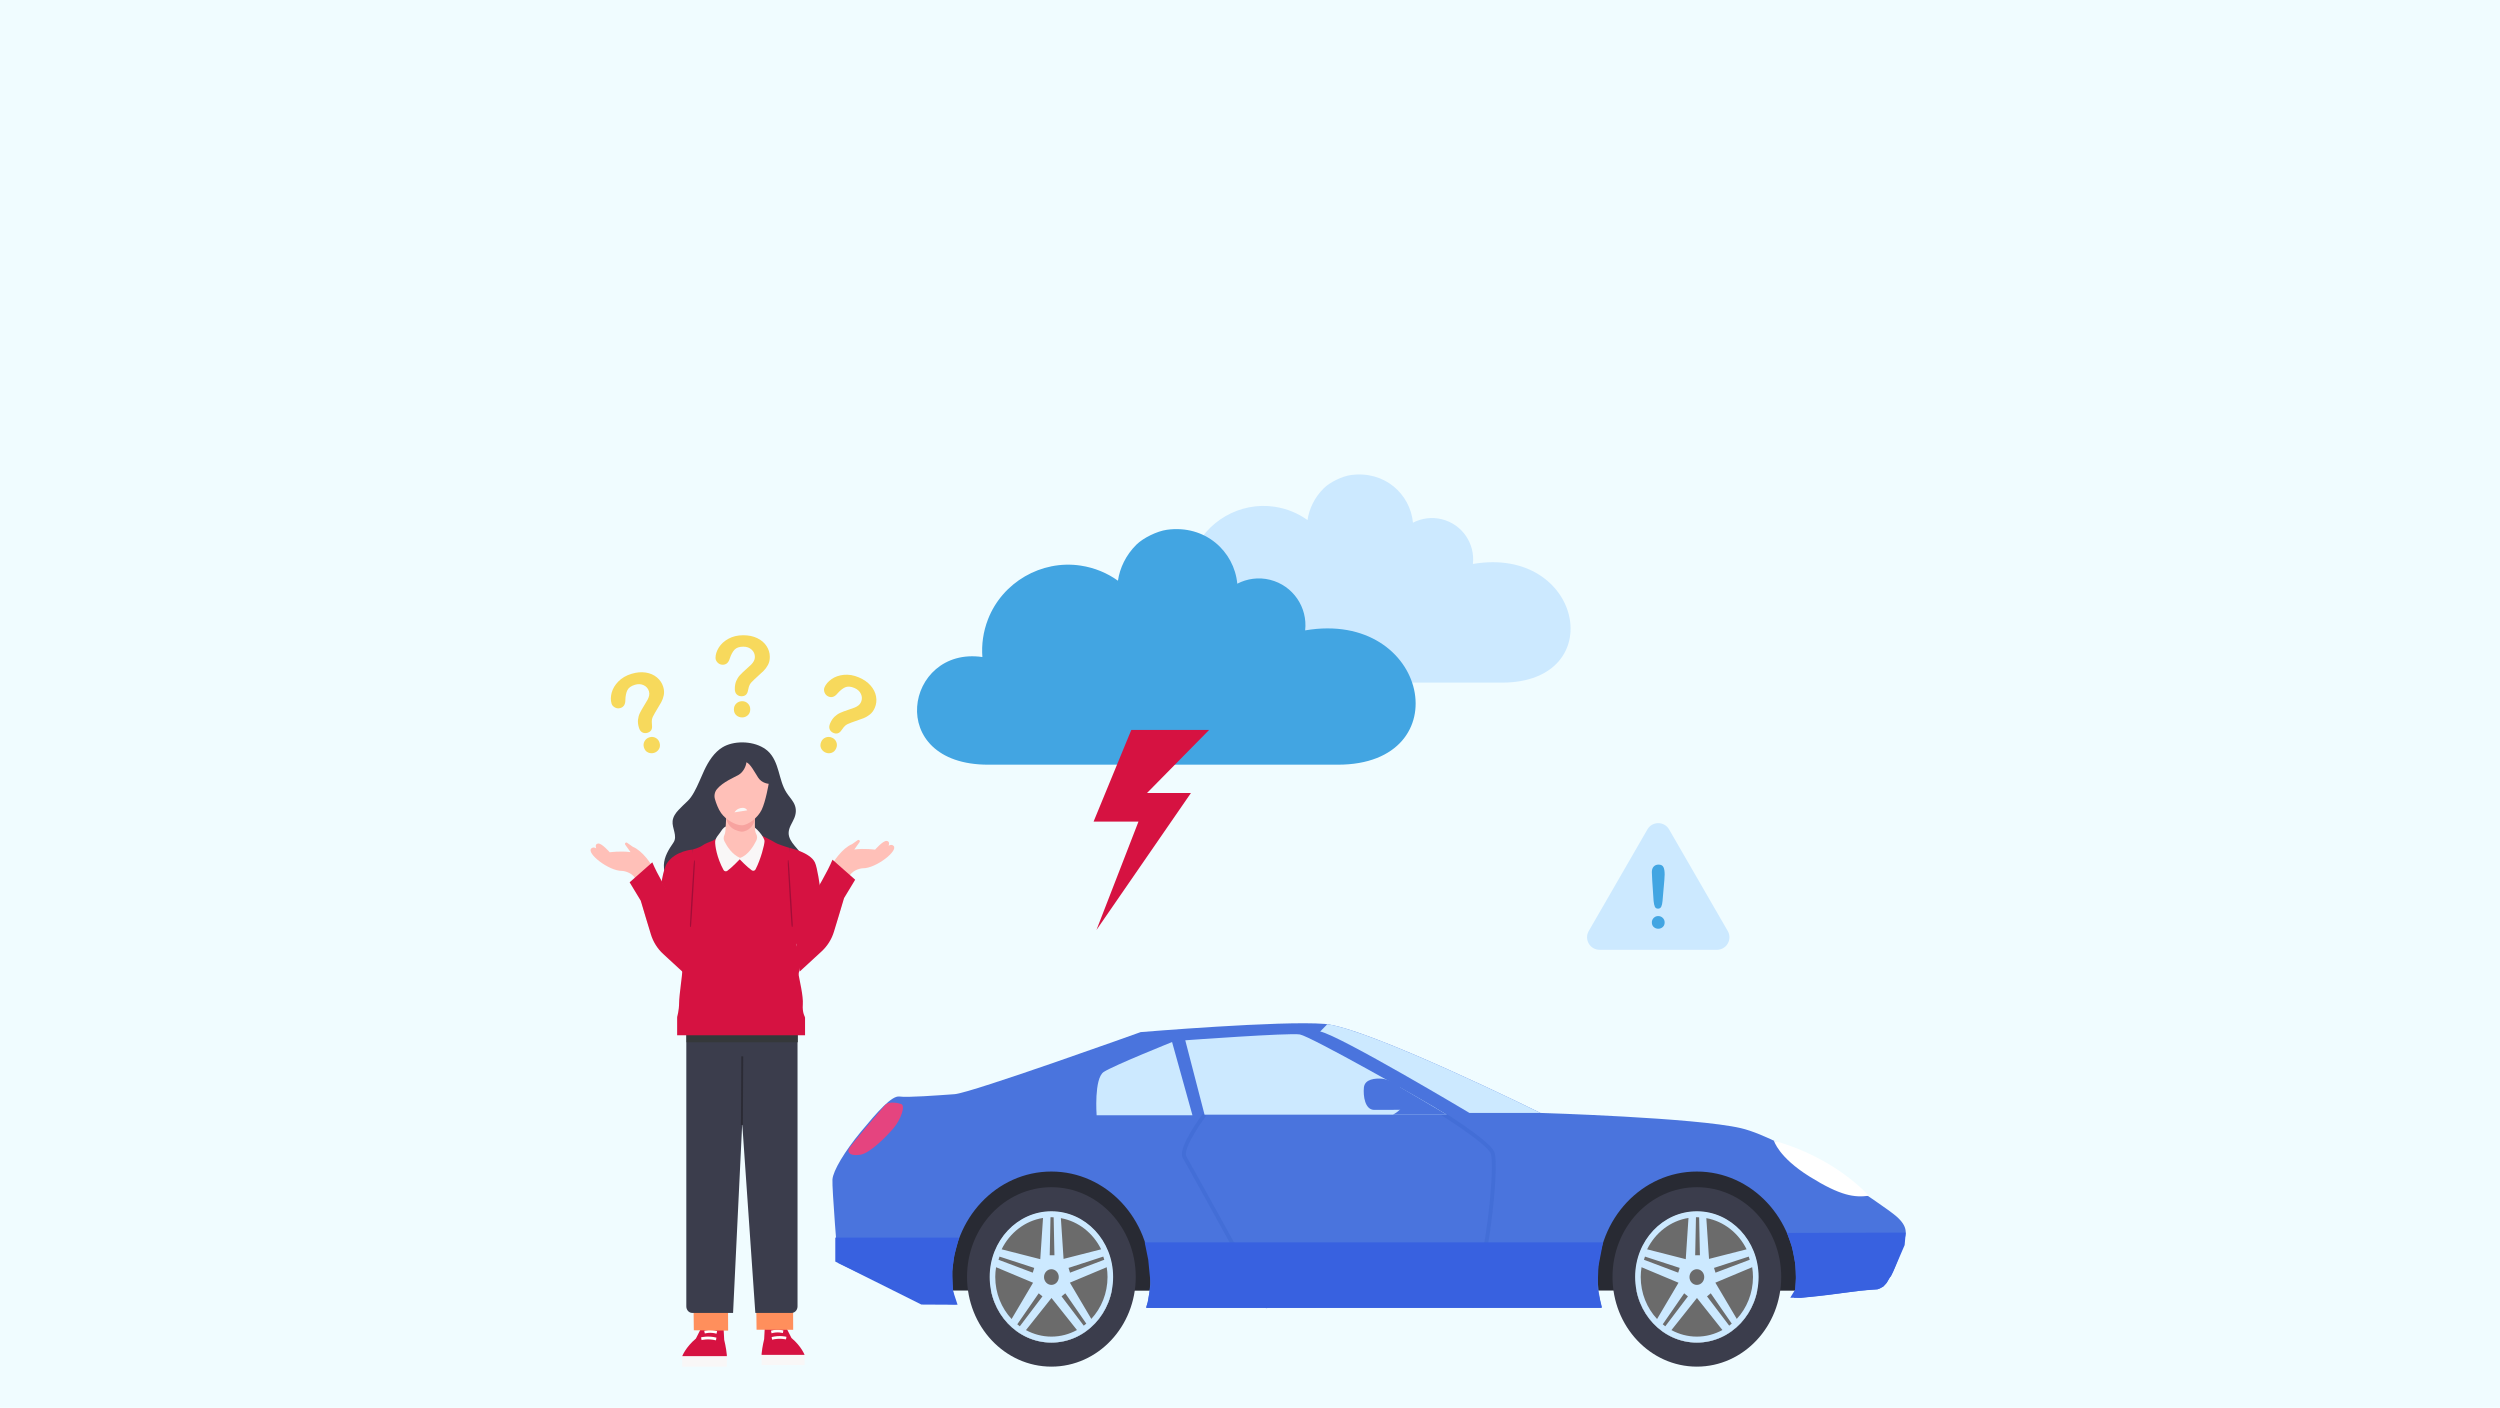 <?xml version="1.0" encoding="UTF-8"?>
<svg xmlns="http://www.w3.org/2000/svg" viewBox="0 0 1922.05 1082.35">
  <g isolation="isolate">
    <g id="Layer_1">
      <rect width="1922.05" height="1082.35" fill="#f0fcff"/>
      <g>
        <g>
          <path d="M1132.39,433.58c1.79-15.6-8.2-30.48-23.84-34.37-7.8-1.94-15.63-.78-22.24,2.65-2.05-21.89-21.72-40.28-47.9-36.61-6.53.92-15.92,5.44-20.61,10.08-7.19,7.1-11.31,15.91-12.55,24.51-7.24-5.18-15.82-8.83-25.39-10.26-26.64-3.99-53.12,11.33-62.86,36.45-3.32,8.55-4.47,17.27-3.83,25.66-52.47-7.66-67.03,73.13,3.98,73.13h237.47c83.53,0,62.05-105.61-22.22-91.24Z" fill="#cce9ff"/>
          <path d="M1003.42,484.66c2.02-17.65-9.28-34.49-26.99-38.9-8.83-2.2-17.69-.88-25.18,3-2.32-24.77-24.59-45.59-54.21-41.44-7.39,1.04-18.01,6.16-23.33,11.4-8.14,8.04-12.8,18.01-14.21,27.74-8.2-5.87-17.9-9.99-28.74-11.62-30.15-4.52-60.11,12.83-71.15,41.25-3.76,9.68-5.06,19.55-4.34,29.05-59.38-8.67-75.86,82.77,4.5,82.77h268.77c94.54,0,70.23-119.53-25.15-103.26Z" fill="#42a5e2"/>
          <polygon points="915.64 609.65 881.87 609.65 929.59 561.2 869.76 561.2 840.76 631.68 875.27 631.68 842.97 715 915.64 609.65" fill="#d61241"/>
        </g>
        <g>
          <path d="M1266.57,637.66l-45.11,78.13c-3.7,6.41.93,14.43,8.33,14.43h90.21c7.4,0,12.03-8.01,8.33-14.43l-45.11-78.13c-3.7-6.41-12.96-6.41-16.66,0Z" fill="#cce9ff"/>
          <path d="M1271.31,692.6l-1.04-15.6c-.2-3.04-.29-5.22-.29-6.55,0-1.8.47-3.21,1.42-4.22s2.19-1.51,3.73-1.51c1.87,0,3.12.65,3.75,1.94.63,1.29.94,3.15.94,5.59,0,1.43-.08,2.89-.23,4.36l-1.4,16.06c-.15,1.91-.48,3.38-.98,4.4-.5,1.02-1.33,1.53-2.48,1.53s-1.99-.49-2.44-1.48c-.46-.99-.78-2.49-.98-4.51ZM1274.93,714.04c-1.32,0-2.48-.43-3.47-1.29-.99-.86-1.48-2.06-1.48-3.6,0-1.35.47-2.49,1.42-3.44s2.1-1.42,3.47-1.42,2.54.47,3.5,1.42c.97.94,1.45,2.09,1.45,3.44,0,1.52-.49,2.72-1.47,3.58-.98.87-2.12,1.3-3.42,1.3Z" fill="#42a5e2"/>
        </g>
        <g>
          <g>
            <path d="M724.01,992.18l168.21.11s7.9-88.03-80.15-95.23c-92.41-7.56-88.05,95.12-88.05,95.12Z" fill="#f0fcff"/>
            <path d="M1220.73,992.18l168.21.11s7.9-88.03-80.15-95.23c-92.41-7.56-88.06,95.12-88.06,95.12Z" fill="#f0fcff"/>
            <path d="M640.01,906.75c.47-6.52,9.21-21.4,21.91-36.71,12.7-15.31,23.71-27.91,29.63-27.01,5.93.9,29.63-.9,42.33-1.8,12.7-.9,143.09-47.73,143.09-47.73,0,0,108.38-9,141.39-6.3,33.02,2.7,165.95,68.44,165.95,68.44,0,0,119.38,3.6,154.1,11.71,34.71,8.11,110.18,59.65,119.49,67.75,9.31,8.1,7.62,13.51,5.93,18.91-1.69,5.4-10.27,37.28-21.28,37.28-8.24,0-41.52,5.12-57.7,6.36h-5.58c.96-5.15,1.48-10.47,1.48-15.92,0-44.75-34.1-81.03-76.18-81.03-42.08,0-76.19,36.28-76.19,81.03,0,8.14,1.14,15.99,3.24,23.4l-343.2.4-7.24-.1c2.15-7.5,3.32-15.45,3.32-23.7,0-44.75-34.1-81.03-76.18-81.03-42.07,0-76.19,36.28-76.19,81.03,0,7.3.92,14.36,2.62,21.08l-26.4-1.29-64.11-30.58s-4.71-57.66-4.24-64.18Z" fill="#f0fcff"/>
            <path d="M1380.71,982.93l-.36-10.66-2.6-13.52-3.85-10.85,91.27-.26-.84,9.58-8.73,20.33-1.83,3.78c-.1.07-.2.09-.3.18-1.14,1.03-2.06,3.68-3.01,4.93-1.04,1.38-1.63,1.59-2.69,2.92-.15.19-.8.14-.95.33-1.11.56-2.23,1.08-3.37,1.56l-6.05.5c-.93.05-1.85.1-2.76.18-.08,0-.14.05-.22.07l-4.97.41-26.86,3.55-18.14,1.9-8.06-.17,3.76-6.17.54-8.57Z" fill="#f0fcff"/>
            <polygon points="736.19 951.5 737.25 951.89 733.73 965.16 731.99 977.47 732.65 992.33 736.19 1003.12 708.37 1002.97 642.19 969.92 642.19 951.5 736.19 951.5" fill="#f0fcff"/>
            <path d="M926.09,856.98s-19.39,25.85-15.33,32.74c4.05,6.89,63.98,115.7,63.98,115.7" fill="#f0fcff"/>
            <path d="M1103.52,852.74s40.76,24.95,44,33.57c3.24,8.62-1.89,71.63-15.66,118.93" fill="#f0fcff"/>
            <path d="M882.48,1001.36l2.17-13.98-1.86-18.8-2.72-13.45h352.38s-3.57,18.56-3.57,18.56l-.63,17.47,3.18,14.4h-350.1c.03-.4.07-.79.11-1.19l1.04-3.01Z" fill="#f0fcff"/>
            <path d="M692.63,848.72s-9.03-3-12.42,1.2c-3.39,4.2-26.53,30.62-27.66,33.62-1.13,3,1.69,5.4,9.03,4.2,7.33-1.2,19.76-13.81,25.4-20.41,5.64-6.6,9.56-17.75,5.64-18.61Z" fill="#f0fcff"/>
            <path d="M1363.86,876.99s3.34,12.6,27.37,27.58c24.03,14.99,34.56,16.19,45.5,14.76,0,0-24.88-29.05-72.87-42.34Z" fill="#f0fcff"/>
            <path d="M1020.46,787.43l-5.47,5.61c15.24,3.15,114.72,62.59,114.72,62.59h54.61s-127.71-63.16-163.86-68.2h0Z" fill="#f0fcff"/>
            <path d="M1112.35,856.98h-186.27s-14.82-57.18-14.82-57.18c0,0,80.01-5.85,88.05-4.5,8.04,1.35,93.56,49.53,113.03,61.69Z" fill="#f0fcff"/>
            <path d="M901.11,801.15l15.66,56.28h-73.66s-2.12-28.37,5.5-33.32c7.62-4.95,52.5-22.96,52.5-22.96Z" fill="#f0fcff"/>
            <g>
              <path d="M1304.58,931.24c-26.21,0-47.45,22.6-47.45,50.47,0,27.89,21.25,50.49,47.45,50.49,26.21,0,47.46-22.6,47.46-50.49,0-27.88-21.24-50.47-47.46-50.47Z" fill="#f0fcff"/>
              <path d="M1304.58,912.75c-35.82,0-64.85,30.88-64.85,68.97,0,38.1,29.04,68.98,64.85,68.98,35.82,0,64.85-30.88,64.85-68.98,0-38.09-29.03-68.97-64.85-68.97ZM1304.58,1032.2c-26.21,0-47.46-22.6-47.46-50.49,0-27.88,21.25-50.47,47.46-50.47s47.45,22.6,47.45,50.47c0,27.89-21.24,50.49-47.45,50.49Z" fill="#f0fcff"/>
              <path d="M1304.58,931.24c-26.21,0-47.45,22.6-47.45,50.47,0,27.89,21.25,50.49,47.45,50.49,26.21,0,47.46-22.6,47.46-50.49,0-27.88-21.24-50.47-47.46-50.47ZM1329.45,1019.2l-17.06-22.52,2.88-2.36,16.14,23.32c-.65.54-1.3,1.06-1.96,1.56ZM1345.23,968.53l-26.33,9.93-1.14-3.67,26.71-8.7.76,2.44ZM1342.82,960.5l-28.89,7.37-2.07-31.34c13.48,2.44,24.83,11.51,30.96,23.97ZM1304.58,975.79c3.13,0,5.67,2.71,5.67,6.04,0,3.33-2.53,6.03-5.67,6.03s-5.68-2.71-5.68-6.03,2.54-6.04,5.68-6.04ZM1306.92,965.07h-3.63s.6-29.22.6-29.22c.23,0,.45-.03.69-.03.59,0,1.17.07,1.75.09l.6,29.16ZM1298.14,936.38l-2.1,31.7-29.71-7.58c6.25-12.72,17.95-21.91,31.81-24.12ZM1278.36,1018.13l16.47-23.81,2.88,2.36-17.41,23c-.67-.48-1.3-1.02-1.94-1.54ZM1264.68,966.09l26.71,8.7-1.14,3.67-26.34-9.93.76-2.44ZM1261.42,981.72c0-2.54.25-5.03.62-7.46l28.44,11.93-16.49,27.9c-7.76-8.3-12.57-19.74-12.57-32.37ZM1285.03,1022.61l19.62-24.69,19.58,24.63c-5.9,3.22-12.57,5.07-19.66,5.07-7.04,0-13.67-1.83-19.55-5.01ZM1335.26,1013.99l-16.46-27.85,28.31-11.88c.38,2.43.62,4.92.62,7.46,0,12.58-4.77,23.98-12.47,32.28Z" fill="#f0fcff"/>
            </g>
            <g>
              <path d="M808.33,931.24c-26.2,0-47.45,22.6-47.45,50.47,0,27.89,21.25,50.49,47.45,50.49,26.22,0,47.46-22.6,47.46-50.49,0-27.88-21.24-50.47-47.46-50.47Z" fill="#f0fcff"/>
              <path d="M808.33,912.75c-35.82,0-64.85,30.88-64.85,68.97s29.04,68.98,64.85,68.98c35.82,0,64.85-30.88,64.85-68.98s-29.03-68.97-64.85-68.97ZM808.33,1032.2c-26.21,0-47.46-22.6-47.46-50.49,0-27.88,21.25-50.47,47.46-50.47,26.21,0,47.46,22.6,47.46,50.47,0,27.89-21.24,50.49-47.46,50.49Z" fill="#f0fcff"/>
              <path d="M808.33,931.24c-26.2,0-47.45,22.6-47.45,50.47,0,27.89,21.25,50.49,47.45,50.49,26.22,0,47.46-22.6,47.46-50.49,0-27.88-21.24-50.47-47.46-50.47ZM833.21,1019.2l-17.06-22.52,2.88-2.36,16.14,23.32c-.64.54-1.3,1.06-1.96,1.56ZM848.98,968.53l-26.33,9.93-1.14-3.67,26.72-8.7.75,2.44ZM846.58,960.5l-28.89,7.37-2.07-31.34c13.49,2.44,24.84,11.51,30.96,23.97ZM808.33,975.79c3.14,0,5.67,2.71,5.67,6.04,0,3.33-2.53,6.03-5.67,6.03-3.13,0-5.67-2.71-5.67-6.03s2.54-6.04,5.67-6.04ZM810.67,965.07h-3.63s.6-29.22.6-29.22c.23,0,.45-.03.68-.03.6,0,1.17.07,1.75.09l.6,29.16ZM801.89,936.38l-2.11,31.7-29.71-7.58c6.25-12.72,17.95-21.91,31.81-24.12ZM782.11,1018.13l16.47-23.81,2.88,2.36-17.41,23c-.67-.48-1.31-1.02-1.94-1.54ZM768.43,966.09l26.71,8.7-1.13,3.67-26.34-9.93.76-2.44ZM765.17,981.72c0-2.54.25-5.03.63-7.46l28.43,11.93-16.49,27.9c-7.76-8.3-12.57-19.74-12.57-32.37ZM788.78,1022.61l19.63-24.69,19.58,24.63c-5.9,3.22-12.57,5.07-19.66,5.07-7.04,0-13.67-1.83-19.55-5.01ZM839.01,1013.99l-16.46-27.85,28.32-11.88c.38,2.43.62,4.92.62,7.46,0,12.58-4.76,23.98-12.47,32.28Z" fill="#f0fcff"/>
            </g>
            <polygon points="1458.93 969.35 1458.94 969.33 1458.94 969.34 1458.93 969.35" fill="#f0fcff"/>
            <g>
              <path d="M1075.01,835s3.04,14.47,2.12,16.83c-.93,2.36-6.23,5.15-6.23,5.15h41.45s-37.34-21.98-37.34-21.98Z" fill="#f0fcff"/>
              <path d="M1078.26,847.34s-1.11-10.89-2.11-12.1c-1-1.21-8.91-5.6-13.77-5.94-4.87-.33-13.16.16-13.79,6.83-.64,6.68.86,17.08,7.9,17.18,7.03.09,20.63-.11,20.63-.11,0,0,1.7-2.54,1.16-5.86Z" fill="#f0fcff"/>
            </g>
          </g>
          <g>
            <path d="M724.01,992.18l168.21.11s7.9-88.03-80.15-95.23c-92.41-7.56-88.05,95.12-88.05,95.12Z" fill="#282a33"/>
            <path d="M1220.73,992.18l168.21.11s7.9-88.03-80.15-95.23c-92.41-7.56-88.06,95.12-88.06,95.12Z" fill="#282a33"/>
            <path d="M640.01,906.75c.47-6.52,9.21-21.4,21.91-36.71,12.7-15.31,23.71-27.91,29.63-27.01,5.93.9,29.63-.9,42.33-1.8,12.7-.9,143.09-47.73,143.09-47.73,0,0,108.38-9,141.39-6.3,33.02,2.7,165.95,68.44,165.95,68.44,0,0,119.38,3.6,154.1,11.71,34.71,8.11,110.18,59.65,119.49,67.75,9.31,8.1,7.62,13.51,5.93,18.91-1.69,5.4-10.27,37.28-21.28,37.28-8.24,0-41.52,5.12-57.7,6.36h-5.58c.96-5.15,1.48-10.47,1.48-15.92,0-44.75-34.1-81.03-76.18-81.03-42.08,0-76.19,36.28-76.19,81.03,0,8.14,1.14,15.99,3.24,23.4l-343.2.4-7.24-.1c2.15-7.5,3.32-15.45,3.32-23.7,0-44.75-34.1-81.03-76.18-81.03-42.07,0-76.19,36.28-76.19,81.03,0,7.3.92,14.36,2.62,21.08l-26.4-1.29-64.11-30.58s-4.71-57.66-4.24-64.18Z" fill="#4a74dd"/>
            <path d="M1380.71,982.93l-.36-10.66-2.6-13.52-3.85-10.85,91.27-.26-.84,9.58-8.73,20.33-1.83,3.78c-.1.07-.2.09-.3.18-1.14,1.03-2.06,3.68-3.01,4.93-1.04,1.38-1.63,1.59-2.69,2.92-.15.19-.8.14-.95.33-1.11.56-2.23,1.08-3.37,1.56l-6.05.5c-.93.05-1.85.1-2.76.18-.08,0-.14.05-.22.07l-4.97.41-26.86,3.55-18.14,1.9-8.06-.17,3.76-6.17.54-8.57Z" fill="#3861e0"/>
            <polygon points="736.19 951.5 737.25 951.89 733.73 965.16 731.99 977.47 732.65 992.33 736.19 1003.12 708.37 1002.97 642.19 969.92 642.19 951.5 736.19 951.5" fill="#3861e0"/>
            <path d="M926.09,856.98s-19.39,25.85-15.33,32.74c4.05,6.89,63.98,115.7,63.98,115.7" fill="none" mix-blend-mode="multiply" opacity=".25" stroke="#325cc6" stroke-miterlimit="10" stroke-width="3"/>
            <path d="M1103.52,852.74s40.76,24.95,44,33.57c3.24,8.62-1.89,71.63-15.66,118.93" fill="none" mix-blend-mode="multiply" opacity=".25" stroke="#325cc6" stroke-miterlimit="10" stroke-width="3"/>
            <path d="M882.48,1001.36l2.17-13.98-1.86-18.8-2.72-13.45h352.38s-3.57,18.56-3.57,18.56l-.63,17.47,3.18,14.4h-350.1c.03-.4.07-.79.11-1.19l1.04-3.01Z" fill="#3861e0"/>
            <path d="M692.63,848.72s-9.03-3-12.42,1.2c-3.39,4.2-26.53,30.62-27.66,33.62-1.13,3,1.69,5.4,9.03,4.2,7.33-1.2,19.76-13.81,25.4-20.41,5.64-6.6,9.56-17.75,5.64-18.61Z" fill="#e5447f"/>
            <path d="M1363.86,876.99s3.34,12.6,27.37,27.58c24.03,14.99,34.56,16.19,45.5,14.76,0,0-24.88-29.05-72.87-42.34Z" fill="#fff"/>
            <path d="M1020.46,787.43l-5.47,5.61c15.24,3.15,114.72,62.59,114.72,62.59h54.61s-127.71-63.16-163.86-68.2h0Z" fill="#cce9ff"/>
            <path d="M1112.35,856.98h-186.27s-14.82-57.18-14.82-57.18c0,0,80.01-5.85,88.05-4.5,8.04,1.35,93.56,49.53,113.03,61.69Z" fill="#cce9ff"/>
            <path d="M901.11,801.15l15.66,56.28h-73.66s-2.12-28.37,5.5-33.32c7.62-4.95,52.5-22.96,52.5-22.96Z" fill="#cce9ff"/>
            <g>
              <path d="M1304.58,931.24c-26.21,0-47.45,22.6-47.45,50.47,0,27.89,21.25,50.49,47.45,50.49,26.21,0,47.46-22.6,47.46-50.49,0-27.88-21.24-50.47-47.46-50.47Z" fill="#6b6b6b"/>
              <path d="M1304.58,912.75c-35.82,0-64.85,30.88-64.85,68.97,0,38.1,29.04,68.98,64.85,68.98,35.82,0,64.85-30.88,64.85-68.98,0-38.09-29.03-68.97-64.85-68.97ZM1304.58,1032.2c-26.21,0-47.46-22.6-47.46-50.49,0-27.88,21.25-50.47,47.46-50.47s47.45,22.6,47.45,50.47c0,27.89-21.24,50.49-47.45,50.49Z" fill="#3b3d4c"/>
              <path d="M1304.58,931.24c-26.21,0-47.45,22.6-47.45,50.47,0,27.89,21.25,50.49,47.45,50.49,26.21,0,47.46-22.6,47.46-50.49,0-27.88-21.24-50.47-47.46-50.47ZM1329.45,1019.2l-17.06-22.52,2.88-2.36,16.14,23.32c-.65.54-1.3,1.06-1.96,1.56ZM1345.23,968.53l-26.33,9.93-1.14-3.67,26.71-8.7.76,2.44ZM1342.82,960.5l-28.89,7.37-2.07-31.34c13.48,2.44,24.83,11.51,30.96,23.97ZM1304.58,975.79c3.13,0,5.67,2.71,5.67,6.04,0,3.33-2.53,6.03-5.67,6.03s-5.68-2.71-5.68-6.03,2.54-6.04,5.68-6.04ZM1306.92,965.07h-3.63s.6-29.22.6-29.22c.23,0,.45-.03.69-.03.59,0,1.17.07,1.75.09l.6,29.16ZM1298.14,936.38l-2.1,31.7-29.71-7.58c6.25-12.72,17.95-21.91,31.81-24.12ZM1278.36,1018.13l16.47-23.81,2.88,2.36-17.41,23c-.67-.48-1.3-1.02-1.94-1.54ZM1264.68,966.09l26.71,8.7-1.14,3.67-26.34-9.93.76-2.44ZM1261.42,981.72c0-2.54.25-5.03.62-7.46l28.44,11.93-16.49,27.9c-7.76-8.3-12.57-19.74-12.57-32.37ZM1285.03,1022.61l19.62-24.69,19.58,24.63c-5.9,3.22-12.57,5.07-19.66,5.07-7.04,0-13.67-1.83-19.55-5.01ZM1335.26,1013.99l-16.46-27.85,28.31-11.88c.38,2.43.62,4.92.62,7.46,0,12.58-4.77,23.98-12.47,32.28Z" fill="#cce9ff"/>
            </g>
            <g>
              <path d="M808.33,931.24c-26.2,0-47.45,22.6-47.45,50.47,0,27.89,21.25,50.49,47.45,50.49,26.22,0,47.46-22.6,47.46-50.49,0-27.88-21.24-50.47-47.46-50.47Z" fill="#6b6b6b"/>
              <path d="M808.33,912.75c-35.82,0-64.85,30.88-64.85,68.97s29.04,68.98,64.85,68.98c35.82,0,64.85-30.88,64.85-68.98s-29.03-68.97-64.85-68.97ZM808.33,1032.2c-26.21,0-47.46-22.6-47.46-50.49,0-27.88,21.25-50.47,47.46-50.47,26.21,0,47.46,22.6,47.46,50.47,0,27.89-21.24,50.49-47.46,50.49Z" fill="#3b3d4c"/>
              <path d="M808.33,931.24c-26.2,0-47.45,22.6-47.45,50.47,0,27.89,21.25,50.49,47.45,50.49,26.22,0,47.46-22.6,47.46-50.49,0-27.88-21.24-50.47-47.46-50.47ZM833.21,1019.2l-17.06-22.52,2.88-2.36,16.14,23.32c-.64.54-1.3,1.06-1.96,1.56ZM848.98,968.53l-26.33,9.93-1.14-3.67,26.72-8.7.75,2.44ZM846.58,960.5l-28.89,7.37-2.07-31.34c13.49,2.44,24.84,11.51,30.96,23.97ZM808.33,975.79c3.14,0,5.67,2.71,5.67,6.04,0,3.33-2.53,6.03-5.67,6.03-3.13,0-5.67-2.71-5.67-6.03s2.54-6.04,5.67-6.04ZM810.67,965.07h-3.63s.6-29.22.6-29.22c.23,0,.45-.03.68-.03.6,0,1.17.07,1.75.09l.6,29.16ZM801.89,936.38l-2.11,31.7-29.71-7.58c6.25-12.72,17.95-21.91,31.81-24.12ZM782.11,1018.13l16.47-23.81,2.88,2.36-17.41,23c-.67-.48-1.31-1.02-1.94-1.54ZM768.43,966.09l26.71,8.7-1.13,3.67-26.34-9.93.76-2.44ZM765.17,981.72c0-2.54.25-5.03.63-7.46l28.43,11.93-16.49,27.9c-7.76-8.3-12.57-19.74-12.57-32.37ZM788.78,1022.61l19.63-24.69,19.58,24.63c-5.9,3.22-12.57,5.07-19.66,5.07-7.04,0-13.67-1.83-19.55-5.01ZM839.01,1013.99l-16.46-27.85,28.32-11.88c.38,2.43.62,4.92.62,7.46,0,12.58-4.76,23.98-12.47,32.28Z" fill="#cce9ff"/>
            </g>
            <g mix-blend-mode="multiply" opacity=".5">
              <polygon points="1458.93 969.35 1458.94 969.33 1458.94 969.34 1458.93 969.35" fill="#ab0634"/>
            </g>
            <g>
              <path d="M1075.01,835s3.04,14.47,2.12,16.83c-.93,2.36-6.23,5.15-6.23,5.15h41.45s-37.34-21.98-37.34-21.98Z" fill="#4a74dd"/>
              <path d="M1078.26,847.34s-1.11-10.89-2.11-12.1c-1-1.21-8.91-5.6-13.77-5.94-4.87-.33-13.16.16-13.79,6.83-.64,6.68.86,17.08,7.9,17.18,7.03.09,20.63-.11,20.63-.11,0,0,1.7-2.54,1.16-5.86Z" fill="#4a74dd"/>
            </g>
          </g>
        </g>
        <g>
          <g>
            <g>
              <g>
                <g>
                  <rect x="585.54" y="1041.66" width="33.06" height="7.81" fill="#f9f7f7"/>
                  <path d="M587.5,1029.61l.54-10.22s3.04-3.1,7.39-3.1,8.37,3.1,8.37,3.1l4.68,9.27c7.61,6.36,10.11,13,10.11,13h-33.06v-.84c.54-5.64,1.96-11.21,1.96-11.21Z" fill="#d61241"/>
                </g>
                <path d="M593.6,1029.99c5.87-1.46,10.62-.21,10.67-.2l.38-2.02c-.21-.06-5.16-1.37-11.4.19l.35,2.02Z" fill="#fcfcfc"/>
                <path d="M593.17,1025.07c4.79-1.42,8.65-.18,8.69-.17l.46-2c-.17-.06-4.35-1.4-9.57.16l.42,2.01Z" fill="#fcfcfc"/>
              </g>
              <path d="M609.7,998.62l.11,23.76-28.15-.04-.29-23.88c4.87-.07,22.52.06,28.34.16Z" fill="#ff8f5c"/>
              <g>
                <g>
                  <rect x="524.53" y="1042.6" width="34.28" height="8.1" fill="#f9f7f7"/>
                  <path d="M556.78,1030.11l-.56-10.6s-3.16-3.21-7.67-3.21-8.68,3.21-8.68,3.21l-4.85,9.62c-7.89,6.6-10.49,13.48-10.49,13.48h34.28v-.87c-.56-5.85-2.03-11.63-2.03-11.63Z" fill="#d61241"/>
                </g>
                <path d="M550.45,1030.49c-6.09-1.52-11.02-.22-11.07-.21l-.39-2.09c.21-.06,5.35-1.42,11.82.2l-.36,2.1Z" fill="#fffffe"/>
                <path d="M550.9,1025.4c-4.96-1.48-8.98-.19-9.02-.18l-.47-2.07c.18-.06,4.51-1.45,9.92.16l-.43,2.08Z" fill="#fffffe"/>
              </g>
              <path d="M559.71,1001.01l.09,21.99-26.38-.25-.26-21.92c4.3-.07,21.41.1,26.55.19Z" fill="#ff8f5c"/>
              <g>
                <path d="M608.6,1009.4h-27.89l-10.08-145.66-7.03,145.66h-31.39c-2.52,0-4.56-2.25-4.56-5.02v-214.46c0-2.77,2.04-5.02,4.56-5.02h76.39c2.52,0,4.56,2.25,4.56,5.02v214.46c0,2.77-2.04,5.02-4.56,5.02Z" fill="#3b3d4c"/>
                <line x1="570.67" y1="812.13" x2="570.39" y2="864.92" fill="none" stroke="#2b2b35" stroke-miterlimit="10" stroke-width="1.5"/>
                <path d="M532.86,785.02h75.45c2.78,0,5.03,2.25,5.03,5.03v11.29h-85.51v-11.29c0-2.78,2.25-5.03,5.03-5.03Z" fill="#35383a"/>
              </g>
            </g>
            <g>
              <path d="M555.61,574.45c-6.5,3.89-10.92,10.86-14.19,17.83-2.64,5.62-4.8,11.46-7.86,16.88-1.45,2.57-3.01,4.94-5.16,6.94-2.27,2.11-4.56,4.35-6.7,6.59-2.27,2.37-4.24,5.24-4.59,8.51-.59,5.52,4.05,11.61.62,16.61-3.56,5.18-7.1,10.77-7.33,17.26-.25,7.03,3.62,13.74,8.95,18.33s11.99,7.34,18.68,9.51c12.06,3.91,24.85,6.22,37.43,4.73,12.59-1.49,24.99-7.07,33.08-16.83,2.65-3.2,5.18-5.88,7.05-9.59,1.87-3.71,2.73-8.11,1.43-12.05-1.15-3.47-3.79-6.2-6.15-9-2.35-2.8-4.57-6.07-4.55-9.73.02-4.26,2.87-7.78,4.4-11.57,1.69-4.2,1.58-8.24-.8-12.17-1.56-2.58-3.64-4.81-5.26-7.35-3.18-4.97-4.48-10.86-6.12-16.53-1.64-5.66-3.83-11.46-8.22-15.4-7.96-7.14-22.1-8.41-31.76-4.44-1.03.42-2.01.92-2.95,1.48Z" fill="#3b3d4c"/>
              <path d="M532.57,653.14s-13.09.88-19.54,10.18c-6.45,9.3-7.59,51.61-7.59,51.61,0,0,31.88,8.73,31.69,7.97-.19-.76-4.56-69.76-4.56-69.76Z" fill="#d61241"/>
              <path d="M606.96,651.87s16.02,3.45,19.6,11.27c3.58,7.82,7.49,49.53,7.49,49.53l-34.54,20.53,7.44-81.32Z" fill="#d61241"/>
              <g>
                <path d="M520.6,782.05v13.9h98.34v-13.9s-57.38-19.31-98.34,0Z" fill="#d61241"/>
                <path d="M556.27,641.17s-5.58,4.04-8.64,5.31c-3.06,1.27-5.12,1.82-7.67,3.6-2.55,1.78-7.39,3.06-7.39,3.06,0,0,.34,50.02-1.02,59.1-1.35,9.08-7.9,21.14-8.66,25.73-.76,4.59,1.78,3.82,1.78,7.39s-2.56,20.06-2.56,25.67-1.52,11.02-1.52,11.02h98.34s-2.22-3.39-1.71-9.76c.51-6.37-2.62-19.03-3.13-22.34-.51-3.31,2.8-8.66,1.02-15.03-1.78-6.37-4.33-10.95-4.33-16.05s-3.82-67-3.82-67c0,0-5.47-1.62-9.26-3.18-2.24-.92-4.57-2.99-14.94-7.52-13.5,4.08-26.49,0-26.49,0Z" fill="#d61241"/>
                <path d="M609.23,707.23c-.09-1.62-.18-3.24-.26-4.86-.18-3.31-.38-6.62-.58-9.93-.4-6.62-.86-13.24-1.28-19.86-.12-1.83-.23-3.66-.35-5.49-.13-1.86-.21-3.73-.56-5.56-.06-.31-.5-.21-.52.07-.11,1.69.02,3.38.1,5.07.08,1.62.18,3.24.28,4.86.19,3.31.39,6.62.58,9.93.37,6.62.75,13.24,1.2,19.86.13,1.83.25,3.66.37,5.49l.19,2.75c.06.95.1,1.91.33,2.83.1.39.6.26.65-.09.21-1.65-.05-3.41-.14-5.07Z" fill="#a30d38"/>
              </g>
              <path d="M617.97,709.4c1.72-9.99,15.5-34.71,20.33-42.18,2.12-4.6,9.17-15.09,16.76-18.21l4.35-3.07c.96-.68,2.14.5,1.46,1.46l-4.07,5.72c7.96-1.05,15.99.12,15.99.12,0,0,6.04-6.96,8.82-6.74,3.04.24,1.57,3.75,1.57,3.75,0,0,2.07-1.56,3.79.06,3.92,3.72-13.44,17.29-23.52,17.24-1.95-.01-9.4,1.61-11.06,7.76-4.82,17.87-11.31,54.7-25.89,54.78-10.48.05-9.86-12.91-8.52-20.69Z" fill="#ffc0b8"/>
              <g>
                <g>
                  <path d="M559.12,635.52c-1.52-.67-3.71,1.69-4.89,3.71-1.18,2.02-4.22,4.72-4.39,7.76-.16,2.86,1.18,12.33,6.43,21.89.57,1.04,1.92,1.34,2.88.65,3.65-2.62,9.57-8.88,9.57-8.88,0,0,5.29,5.66,9.25,8.47.98.69,2.35.37,2.9-.7,4.03-7.8,6.91-18.96,6.91-21.77,0-3.04-7.42-11.97-10.12-11.47-2.7.51-18.55.34-18.55.34Z" fill="#f9f7f7"/>
                  <path d="M581.54,646.09c-2.02,4.13-6.39,11.52-12.59,13.48-6.17-2.65-10.11-8.98-12.03-12.85-.73-1.48-.73-3.21.01-4.69.36-.72.68-1.78.79-3.31.1-1.45.22-3.47.33-5.51.21-3.93.4-7.91.4-7.91h22.02s-.13,4.98-.09,9.02c.02,1.95.09,3.69.23,4.54.16.96.5,1.81.86,2.49.78,1.47.79,3.23.06,4.73Z" fill="#ffc0b8"/>
                  <path d="M572.3,639.1c-.69.2-1.38.32-2.04.34-1.9-.24-3.66-.79-5.27-1.51-4.23-1.9-6.86-6.22-6.63-10.85.05-1.09.09-1.78.09-1.78h22.02s-.03,1.31-.06,3.13c-.07,4.95-3.34,9.33-8.1,10.67Z" fill="#f7a39f"/>
                </g>
                <g>
                  <path d="M551.3,606.58c-1.83,2.16-2.44,5.11-1.64,7.82.88,3.03,2.44,7.44,4.74,10.69,3.87,5.45,11.34,9.41,15.91,9.41s12.22-5.54,15.3-11.96c3.08-6.42,5.36-19.96,5.36-19.96,0,0-5.19-.26-8.09-4.75-2.9-4.48-5.98-10.64-9.05-11.78-.18,2.81-2.29,7.65-6.24,9.85-3.17,1.76-11.71,5.28-16.29,10.68Z" fill="#ffc0b8"/>
                  <path d="M564.68,624.55l9.86-1.55s-1.07-2.05-3.8-1.9c-4.46.24-6.06,3.45-6.06,3.45Z" fill="#f9f7f7"/>
                </g>
              </g>
            </g>
            <path d="M610.57,713.3l4.2,33.7,16.87-15.53c4.49-4.13,7.78-9.39,9.54-15.23l7.75-25.76,8.54-14.14-17.43-15.38c-3.91,9.39-11.3,21.84-19.62,35.78,1.23.84-9.84,14.62-9.84,16.56Z" fill="#d61241"/>
            <path d="M523.59,711.41c-1.72-9.99-15.5-34.71-20.33-42.18-2.12-4.6-9.17-15.09-16.76-18.21l-4.35-3.07c-.96-.68-2.14.5-1.46,1.46l4.07,5.72c-7.96-1.05-15.99.12-15.99.12,0,0-6.04-6.96-8.82-6.74-3.04.24-1.57,3.75-1.57,3.75,0,0-2.07-1.56-3.79.06-3.92,3.72,13.44,17.29,23.52,17.24,1.95-.01,9.4,1.61,11.06,7.76,4.82,17.87,11.31,54.7,25.89,54.78,10.48.05,9.86-12.91,8.52-20.69Z" fill="#ffc0b8"/>
            <path d="M530.64,707.34c.09-1.62.18-3.24.26-4.86.18-3.31.38-6.62.58-9.93.4-6.62.86-13.24,1.28-19.86.12-1.83.23-3.66.35-5.49.13-1.86.21-3.73.56-5.56.06-.31.5-.21.52.07.11,1.69-.02,3.38-.1,5.07-.08,1.62-.18,3.24-.28,4.86-.19,3.31-.39,6.62-.58,9.93-.37,6.62-.75,13.24-1.2,19.86-.13,1.83-.25,3.66-.37,5.49l-.19,2.75c-.06.95-.1,1.91-.33,2.83-.1.39-.6.26-.65-.09-.21-1.65.05-3.41.14-5.07Z" fill="#a30d38"/>
            <path d="M530.98,715.31l-4.2,33.7-16.87-15.53c-4.49-4.13-7.78-9.39-9.54-15.23l-7.75-25.76-8.54-14.14,17.43-15.38c3.91,9.39,11.3,21.84,19.62,35.78-1.23.84,9.84,14.62,9.84,16.56Z" fill="#d61241"/>
          </g>
          <path d="M470.18,540.93c-.77-2.53-.73-5.34.1-8.43.84-3.09,2.56-5.96,5.16-8.61,2.6-2.65,5.98-4.6,10.13-5.86,3.86-1.17,7.49-1.49,10.88-.96,3.39.53,6.26,1.77,8.61,3.74s3.97,4.38,4.84,7.26c.69,2.26.83,4.39.43,6.37-.4,1.98-1.05,3.79-1.94,5.41-.89,1.62-2.53,4.39-4.92,8.32-.65,1.1-1.16,2.05-1.52,2.84-.36.79-.59,1.49-.7,2.09-.11.6-.16,1.18-.15,1.75.01.56.07,1.54.17,2.94.33,2.93-.83,4.79-3.5,5.6-1.38.42-2.69.32-3.91-.3-1.22-.62-2.1-1.82-2.64-3.61-.68-2.24-.92-4.28-.72-6.13.2-1.85.68-3.56,1.45-5.15.77-1.58,1.87-3.53,3.3-5.82,1.25-2.01,2.14-3.51,2.67-4.5.53-.99.91-2.03,1.15-3.12.24-1.09.19-2.18-.14-3.27-.65-2.13-1.98-3.69-4.01-4.67-2.03-.98-4.29-1.1-6.8-.34-2.93.89-4.86,2.28-5.8,4.18-.94,1.9-1.45,4.43-1.54,7.6,0,3.29-1.25,5.31-3.79,6.08-1.49.45-2.91.31-4.25-.43-1.34-.74-2.2-1.72-2.57-2.95ZM502.95,578.8c-1.62.49-3.2.4-4.73-.29-1.53-.69-2.58-1.97-3.16-3.86-.51-1.68-.35-3.27.47-4.77.82-1.5,2.09-2.51,3.79-3.03,1.68-.51,3.26-.36,4.75.43,1.49.8,2.49,2.04,3,3.71.57,1.86.41,3.51-.47,4.94-.88,1.43-2.1,2.38-3.67,2.86Z" fill="#f7d95c"/>
          <path d="M550.1,505.88c0-2.64.84-5.32,2.53-8.04,1.69-2.72,4.16-4.97,7.42-6.76,3.25-1.79,7.05-2.69,11.39-2.7,4.04,0,7.6.73,10.69,2.21,3.09,1.48,5.48,3.5,7.17,6.06,1.69,2.56,2.54,5.34,2.55,8.34,0,2.37-.47,4.44-1.43,6.22-.96,1.78-2.09,3.32-3.41,4.62-1.32,1.3-3.69,3.48-7.1,6.55-.94.86-1.7,1.62-2.27,2.28-.57.66-.99,1.25-1.27,1.8-.28.54-.49,1.09-.64,1.63-.15.54-.38,1.5-.68,2.86-.52,2.9-2.18,4.35-4.96,4.35-1.45,0-2.67-.47-3.66-1.41-.99-.94-1.49-2.35-1.49-4.21,0-2.34.35-4.36,1.07-6.08.72-1.71,1.68-3.22,2.87-4.52,1.19-1.3,2.8-2.84,4.83-4.62,1.78-1.56,3.06-2.74,3.85-3.54.79-.8,1.46-1.68,2-2.66.54-.98.81-2.03.81-3.17,0-2.23-.84-4.1-2.5-5.63s-3.8-2.29-6.41-2.28c-3.06,0-5.31.78-6.76,2.33s-2.66,3.83-3.66,6.83c-.94,3.15-2.73,4.72-5.37,4.73-1.56,0-2.88-.54-3.95-1.64-1.07-1.1-1.61-2.29-1.62-3.57ZM570.59,551.58c-1.7,0-3.18-.54-4.45-1.64-1.27-1.1-1.91-2.63-1.91-4.61,0-1.75.6-3.23,1.83-4.43,1.22-1.2,2.72-1.8,4.5-1.81,1.75,0,3.23.59,4.43,1.79,1.2,1.19,1.8,2.67,1.81,4.42,0,1.95-.62,3.48-1.87,4.6-1.25,1.12-2.7,1.68-4.34,1.68Z" fill="#f7d95c"/>
          <path d="M634.74,578.6c-1.56-.66-2.71-1.75-3.45-3.25-.74-1.51-.72-3.17.05-4.99.68-1.61,1.82-2.73,3.42-3.36,1.59-.62,3.21-.59,4.85.11,1.62.69,2.74,1.81,3.37,3.38.63,1.57.61,3.16-.08,4.77-.76,1.79-1.93,2.96-3.52,3.5s-3.14.48-4.65-.16ZM633.85,528.52c1.03-2.43,2.86-4.57,5.48-6.4,2.62-1.83,5.78-2.94,9.47-3.3,3.69-.37,7.54.29,11.54,1.99,3.71,1.58,6.7,3.65,8.97,6.23,2.26,2.58,3.67,5.37,4.22,8.39.55,3.01.24,5.91-.93,8.67-.92,2.18-2.17,3.9-3.75,5.17-1.58,1.26-3.23,2.23-4.95,2.91-1.72.68-4.76,1.75-9.1,3.24-1.21.43-2.2.83-2.98,1.21-.78.38-1.41.76-1.87,1.16-.47.39-.88.81-1.23,1.25-.35.44-.94,1.23-1.75,2.36-1.62,2.46-3.71,3.14-6.27,2.06-1.33-.57-2.27-1.48-2.81-2.73-.54-1.26-.45-2.74.28-4.46.91-2.15,2.04-3.88,3.37-5.17,1.33-1.29,2.8-2.3,4.41-3.03s3.69-1.51,6.26-2.36c2.25-.74,3.89-1.32,4.93-1.74,1.04-.42,2-.97,2.88-1.66.88-.69,1.54-1.55,1.99-2.6.87-2.05.84-4.1-.09-6.16s-2.6-3.59-5-4.62c-2.82-1.2-5.2-1.36-7.13-.51-1.93.86-3.95,2.47-6.04,4.85-2.1,2.53-4.37,3.27-6.8,2.24-1.44-.61-2.43-1.63-2.99-3.06-.56-1.43-.59-2.74-.09-3.91Z" fill="#f7d95c"/>
        </g>
      </g>
    </g>
  </g>
</svg>